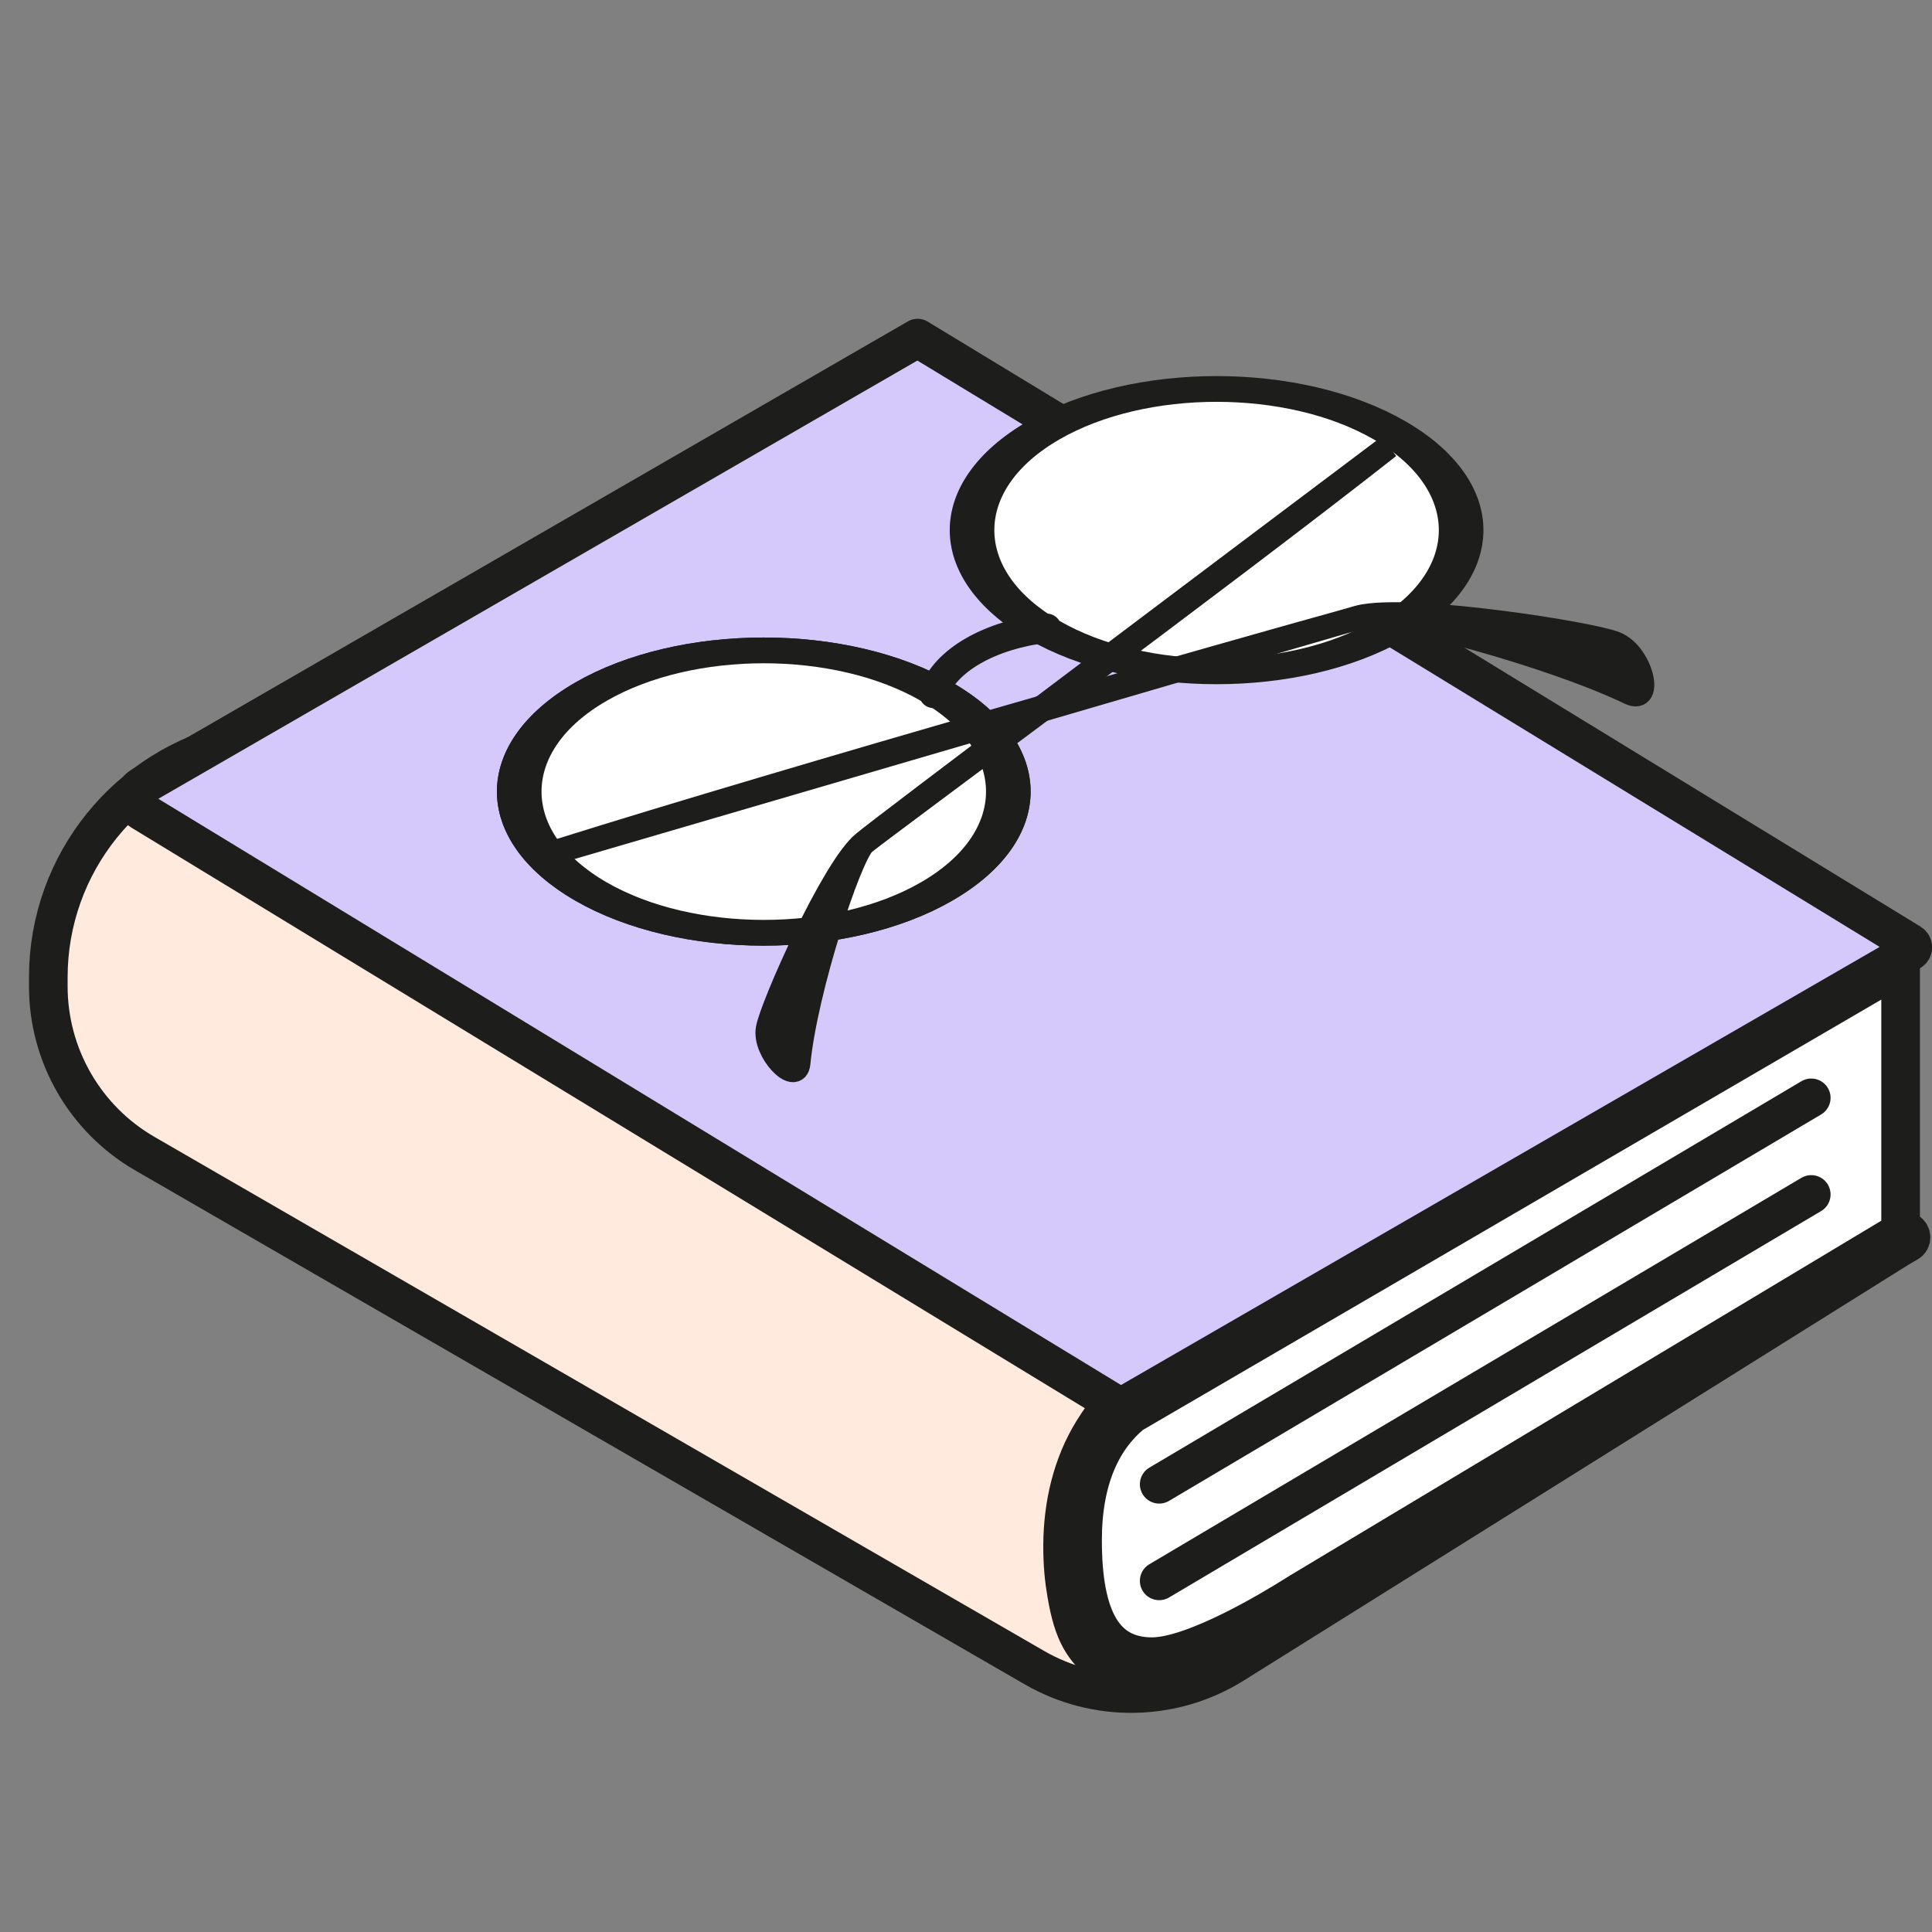 <svg width="40" height="40" viewBox="0 0 40 40" fill="none" xmlns="http://www.w3.org/2000/svg">
<rect x="0" y="0" width="40" height="40" fill="#808080" stroke="none"/>
<g clip-path="url(#clip0_8170_288456)">
<path d="M1 20.422C1 21.85 1.762 23.17 2.999 23.885L21.417 34.527C22.699 35.267 24.285 35.239 25.54 34.454L39.31 25.84L39.5 25.73C39.588 25.68 39.587 25.552 39.499 25.503L28.018 19.089L17.005 12.73L4.941 15.347C2.641 15.845 1 17.88 1 20.233V20.422Z" fill="#FFEADD" stroke="#1D1D1B" stroke-width="0.8" stroke-linejoin="round"/>
<path d="M39.35 25.5L25.011 34.401C24.904 34.467 24.791 34.523 24.671 34.561C24.272 34.686 23.305 34.927 22.85 34.5C22.431 34.108 22.229 33.861 22.082 33C22.029 32.689 21.998 32.386 22 31.989C22.005 31.157 22.195 30.323 22.635 29.617C22.897 29.198 23.157 28.894 23.306 28.793C23.385 28.738 23.432 28.712 23.432 28.712L23.632 28.827L23.82 28.936L39.35 20V25.5Z" fill="white"/>
<path d="M39.35 25.5L26.927 32.954C26.876 32.985 26.826 33.016 26.775 33.048C26.403 33.282 24.735 34.3 23.85 34.3C22.85 34.3 22.413 33.493 22.413 31.886C22.413 30.62 22.819 29.785 23.43 29.278L39.35 20M39.35 25.5L25.011 34.401C24.904 34.467 24.791 34.523 24.671 34.561C24.272 34.686 23.305 34.927 22.85 34.5C22.431 34.108 22.229 33.861 22.082 33C22.029 32.689 21.998 32.386 22 31.989C22.005 31.157 22.195 30.323 22.635 29.617C22.897 29.198 23.157 28.894 23.306 28.793C23.385 28.738 23.432 28.712 23.432 28.712L23.632 28.827L23.82 28.936L39.35 20M39.35 25.5V20" stroke="#1D1D1B" stroke-width="0.8" stroke-linecap="round" stroke-linejoin="round"/>
<path d="M2.932 16.276C2.735 16.39 2.731 16.674 2.926 16.792L23.204 29.14L39.309 19.84L39.499 19.73L39.553 19.699C39.619 19.661 39.62 19.567 39.556 19.527L28.484 12.757L18.998 7L2.932 16.276Z" fill="#D5C8FB" stroke="#1D1D1B" stroke-width="0.8" stroke-linejoin="round"/>
<path d="M24 30.73L37.5 22.73" stroke="#1D1D1B" stroke-width="0.8" stroke-linecap="round" stroke-linejoin="round"/>
<path d="M24 32.73L37.5 24.73" stroke="#1D1D1B" stroke-width="0.8" stroke-linecap="round" stroke-linejoin="round"/>
<circle cx="4.511" cy="4.511" r="3.87" transform="matrix(0.866 -0.5 0.866 0.5 8 16.389)" fill="white" stroke="#1D1D1B" stroke-width="1.282"/>
<circle cx="4.511" cy="4.511" r="4.134" transform="matrix(0.866 -0.5 0.866 0.5 8 16.389)" fill="white" stroke="#1D1D1B" stroke-width="0.754"/>
<circle cx="4.511" cy="4.511" r="4.134" transform="matrix(0.866 -0.5 0.866 0.5 17.375 10.976)" fill="white" stroke="#1D1D1B" stroke-width="0.754"/>
<path d="M19.328 14.359C19.564 13.676 20.489 13.143 21.672 13.006" stroke="#1D1D1B" stroke-width="0.603" stroke-linecap="round"/>
<path d="M11.597 17.611C16.427 16.197 25.922 13.419 27.824 12.871C28.052 12.808 28.194 12.77 28.231 12.761C28.24 12.76 28.249 12.758 28.259 12.757C28.826 12.685 32.096 13.552 33.742 14.342C34.221 14.573 33.981 13.538 33.442 13.324C32.928 13.119 29.404 12.57 28.259 12.757C28.248 12.758 28.239 12.759 28.231 12.761C28.189 12.769 28.151 12.777 28.116 12.787C28.063 12.802 27.964 12.83 27.824 12.871C25.726 13.45 16.256 16.145 11.597 17.611Z" fill="#1D1D1B" stroke="#1D1D1B" stroke-width="0.501"/>
<path d="M28.752 9.245C25.285 11.972 18.389 17.046 17.884 17.453C17.589 17.722 16.676 20.485 16.528 22.014C16.485 22.452 15.817 21.772 15.898 21.303C15.978 20.833 17.254 17.963 17.884 17.453C18.12 17.239 25.214 11.905 28.752 9.245Z" fill="#1D1D1B"/>
<path d="M17.884 17.453C18.389 17.046 25.285 11.972 28.752 9.245C25.214 11.905 18.12 17.239 17.884 17.453ZM17.884 17.453C17.254 17.963 15.978 20.833 15.898 21.303C15.817 21.772 16.485 22.452 16.528 22.014C16.676 20.485 17.589 17.722 17.884 17.453Z" stroke="#1D1D1B" stroke-width="0.501"/>
</g>
<defs>
<clipPath id="clip0_8170_288456">
<rect width="40" height="40" fill="white"/>
</clipPath>
</defs>
</svg>
